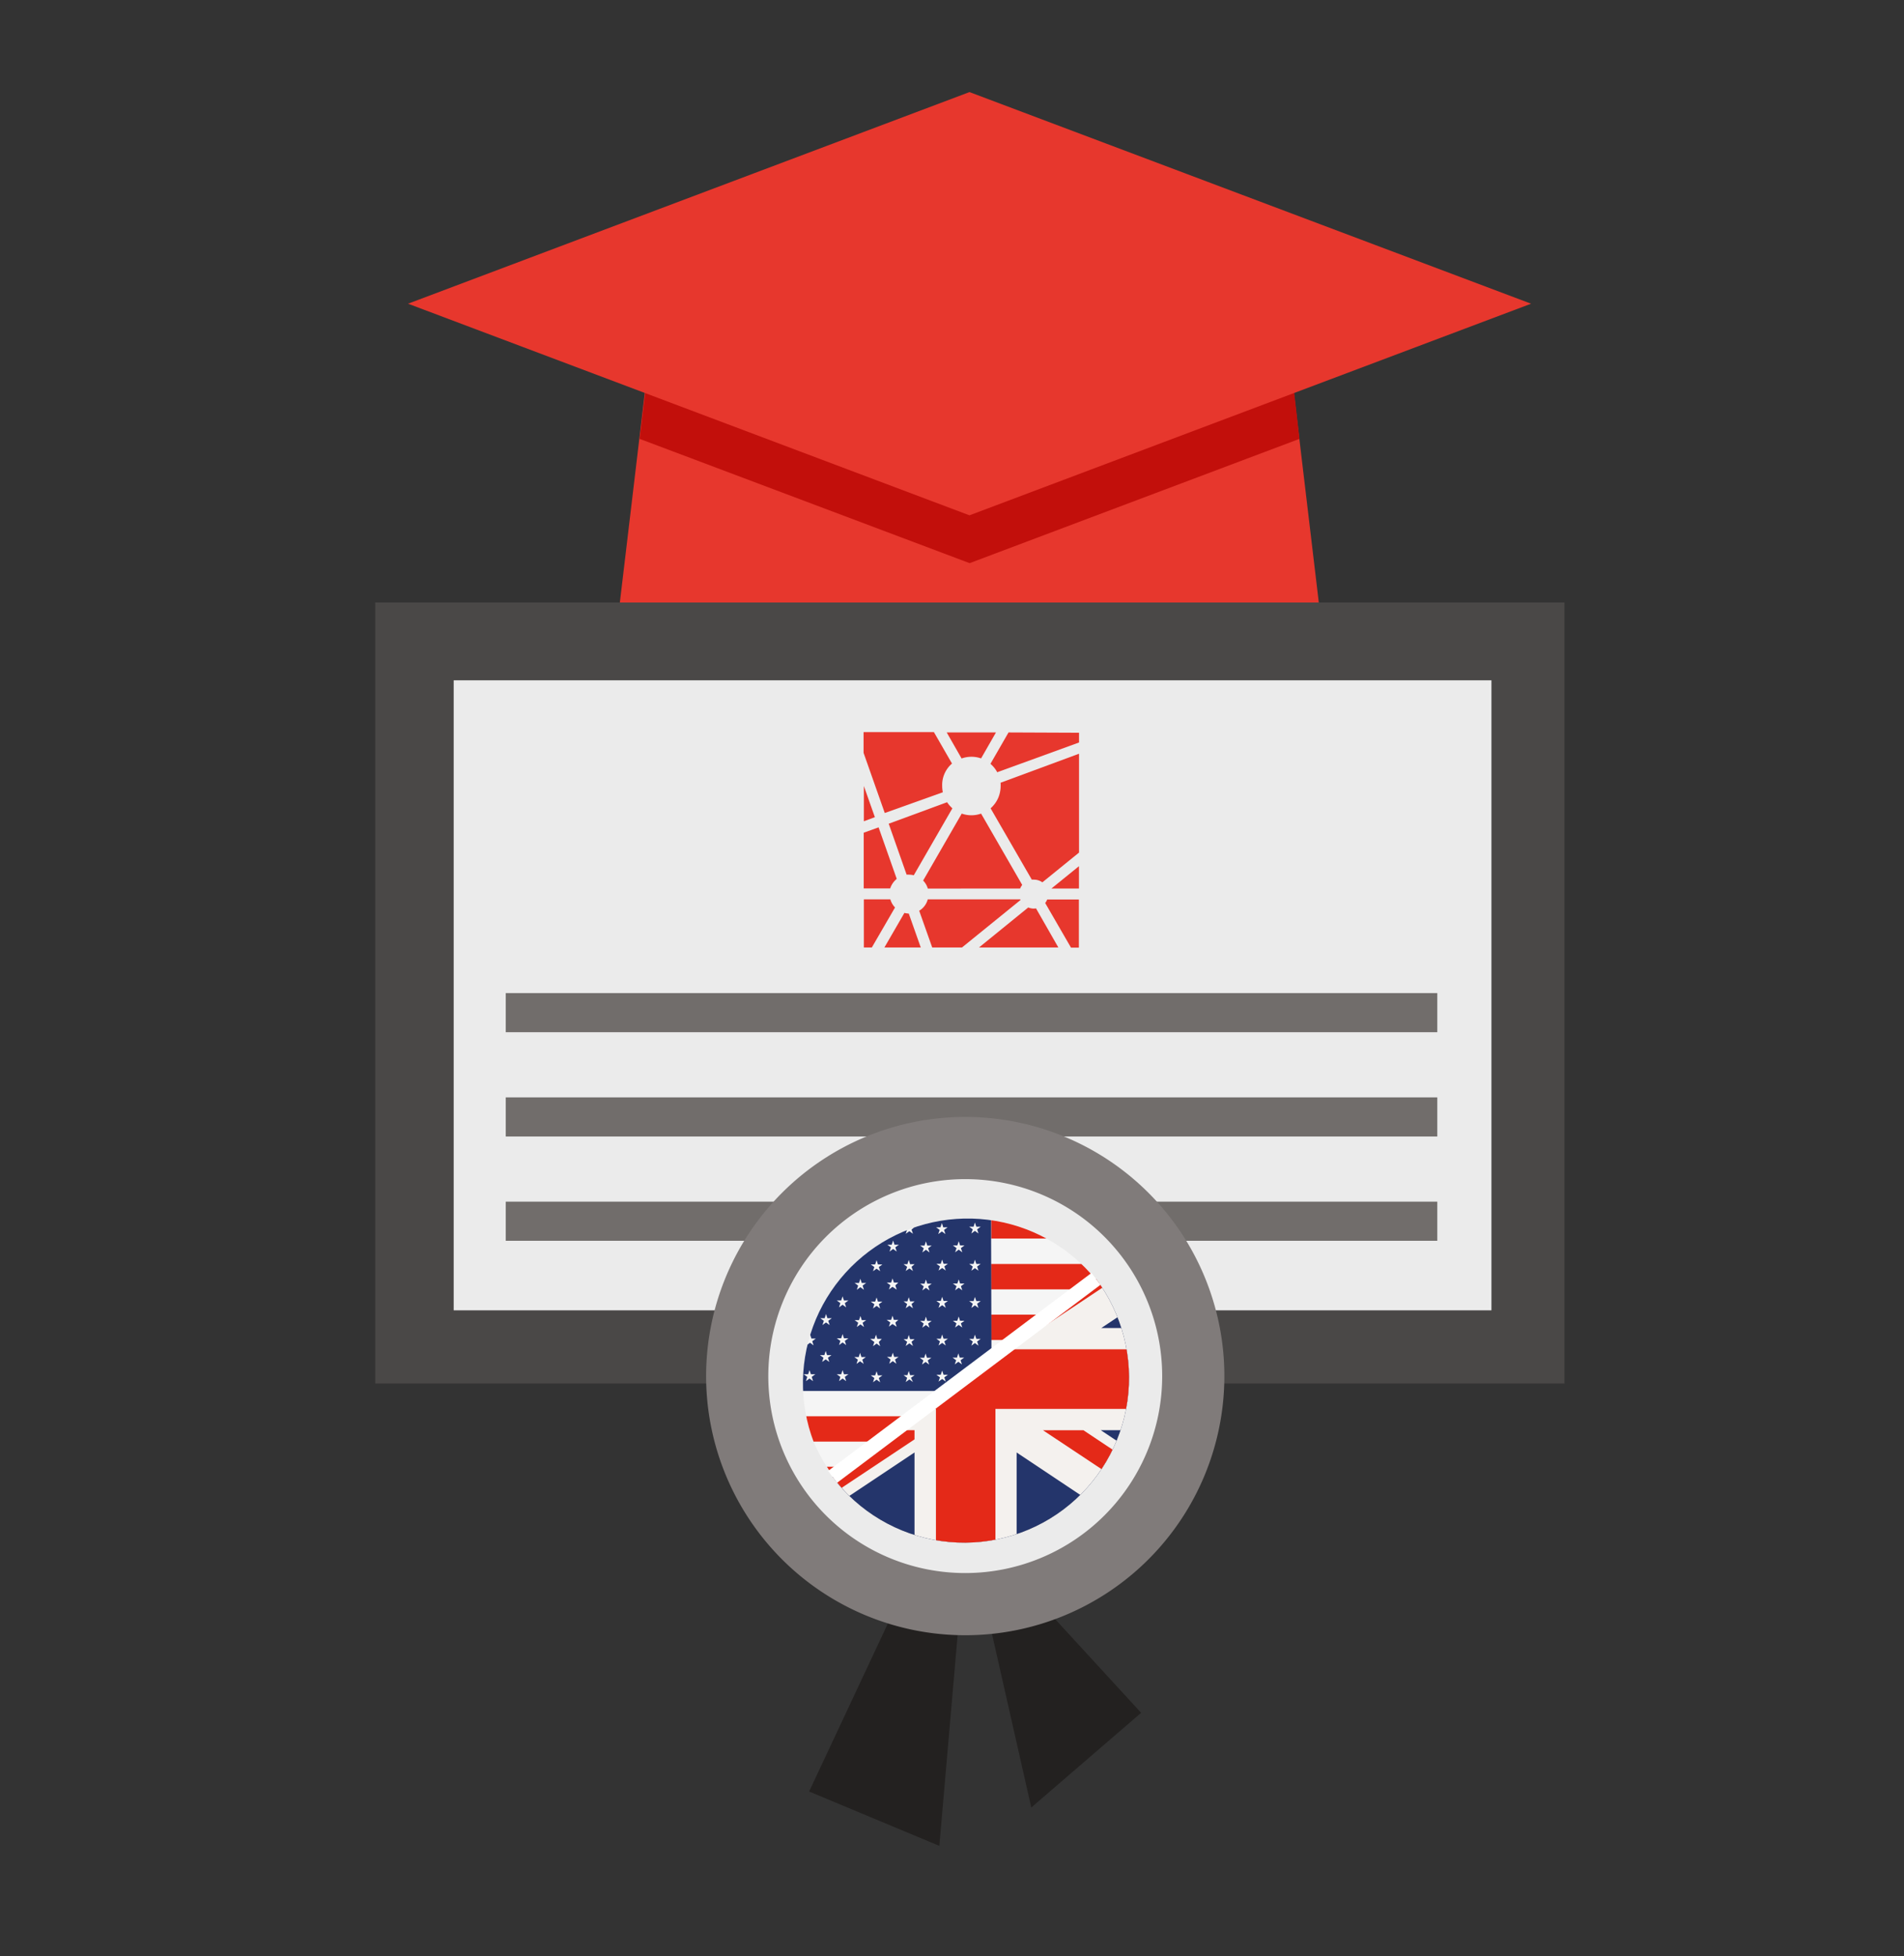 <svg id="Calque_1" data-name="Calque 1" xmlns="http://www.w3.org/2000/svg" xmlns:xlink="http://www.w3.org/1999/xlink" viewBox="0 0 256 263"><rect x="0" y="0" width="256" height="263" fill="#333333" stroke="none"/><defs><style>.cls-1,.cls-18{fill:none;}.cls-2{fill:#e7372d;}.cls-3{fill:#4a4847;}.cls-4{fill:#ebebeb;}.cls-5{fill:#716d6b;}.cls-6{fill:#232120;}.cls-7{fill:#807b7a;}.cls-8{fill:#c20f0b;}.cls-9{clip-path:url(#clip-path);}.cls-10{fill:#f5f5f5;}.cls-11{fill:#e42918;}.cls-12{fill:#24356b;}.cls-13{clip-path:url(#clip-path-2);}.cls-14{clip-path:url(#clip-path-3);}.cls-15{fill:url(#radial-gradient);}.cls-16{fill:#f4f1ee;}.cls-17{fill:#333a63;}.cls-18{stroke:#fff;stroke-miterlimit:10;stroke-width:2px;}</style><clipPath id="clip-path"><path class="cls-1" d="M111.88,198.57A22.16,22.16,0,0,1,147.31,172"/></clipPath><clipPath id="clip-path-2"><path class="cls-1" d="M147.36,171.93a22.15,22.15,0,1,1-35.42,26.62"/></clipPath><clipPath id="clip-path-3"><path class="cls-1" d="M129.83,163a22.28,22.28,0,1,0,5.37.66,22.24,22.24,0,0,0-5.37-.66h0"/></clipPath><radialGradient id="radial-gradient" cx="-2134.42" cy="2118.98" r="0.11" gradientTransform="matrix(197.47, 0, 0, -197.47, 421610.03, 418615.36)" gradientUnits="userSpaceOnUse"><stop offset="0" stop-color="#fff"/><stop offset="0.78" stop-color="#fff"/><stop offset="0.82" stop-color="#f9f8f8"/><stop offset="0.88" stop-color="#e9e6e3"/><stop offset="0.96" stop-color="#cec8c2"/><stop offset="1" stop-color="#beb6ad"/></radialGradient></defs><path class="cls-2" d="M87,50.23c35-17.51,54-18,86.66,0l6.88,57.87c-41.29,22-63.34,22.37-100.42,0Z"/><path class="cls-3" d="M50.45,81h159.9V186H50.45Z"/><path class="cls-4" d="M61,91.46H200.53v84.7H61Z"/><path class="cls-5" d="M68,133.51H193.25v5.26H68Z"/><path class="cls-5" d="M68,147.53H193.25v5.26H68Z"/><path class="cls-5" d="M68,161.55H193.25v5.26H68Z"/><path class="cls-6" d="M153.43,230.27,130,204.75,138.66,243Z"/><path class="cls-6" d="M126.3,248.16l4.75-54.8-22.26,47.49Z"/><path class="cls-7" d="M129.78,219.84A34.84,34.84,0,1,0,94.94,185,34.84,34.84,0,0,0,129.78,219.84Z"/><path class="cls-4" d="M129.78,211.48A26.48,26.48,0,1,0,103.3,185,26.47,26.47,0,0,0,129.78,211.48Z"/><path class="cls-6" d="M129.66,205.78a20.86,20.86,0,1,0-20.86-20.86A20.86,20.86,0,0,0,129.66,205.78Z"/><path class="cls-2" d="M120.57,118.16l-2.44-6.93-2,.72v7.49h3.56A2.72,2.72,0,0,1,120.57,118.16Z"/><path class="cls-2" d="M121.6,122.73l-2.69,4.65h4.89l-1.61-4.56A2.9,2.9,0,0,1,121.6,122.73Z"/><path class="cls-2" d="M119.71,120.91h-3.56v6.47h1.07l3.12-5.38A2.6,2.6,0,0,1,119.71,120.91Z"/><path class="cls-2" d="M116.15,105.67v4.74l1.48-.55Z"/><path class="cls-2" d="M135.6,98.47l-2.43,4.22a3.84,3.84,0,0,1,.91,1.13l11-4V98.51Z"/><path class="cls-2" d="M137.16,120.91H124.74a2.54,2.54,0,0,1-1.15,1.53l1.75,4.94h4l7.88-6.39A.16.16,0,0,0,137.16,120.91Z"/><path class="cls-2" d="M130.61,101.74a3.86,3.86,0,0,1,1.3.22l2-3.49h-6.62l2,3.5A3.94,3.94,0,0,1,130.61,101.74Z"/><path class="cls-2" d="M126.77,106.51a4,4,0,0,1-.09-.84A3.77,3.77,0,0,1,127,104a3.84,3.84,0,0,1,1-1.35l-2.43-4.22h-9.46v2.78l2.85,8.09Z"/><path class="cls-2" d="M134.54,105.67a4.07,4.07,0,0,1-.35,1.65,4,4,0,0,1-1,1.35l5.54,9.59a1.31,1.31,0,0,1,.28,0,1.93,1.93,0,0,1,1.14.36l4.93-4V101.33l-10.55,3.9A3.25,3.25,0,0,1,134.54,105.67Z"/><path class="cls-2" d="M139,122.15a1.93,1.93,0,0,1-.75-.15l-6.62,5.38H142.3l-3-5.25Z"/><path class="cls-2" d="M145.07,119.45v-3l-3.7,3Z"/><path class="cls-2" d="M127.34,107.85l-7.85,2.89,2.41,6.85a1.82,1.82,0,0,1,.33,0,2.72,2.72,0,0,1,.63.08l5.19-9A4.27,4.27,0,0,1,127.34,107.85Z"/><path class="cls-2" d="M137.16,119.45a2.31,2.31,0,0,1,.28-.48l-5.53-9.59a3.87,3.87,0,0,1-2.6,0l-5.19,9a2.61,2.61,0,0,1,.63,1.08Z"/><path class="cls-2" d="M140.53,121.4l3.47,6h1.06v-6.47H140.8A2,2,0,0,1,140.53,121.4Z"/><path class="cls-8" d="M86,59l44.37,16.71L174.72,59l-1-8.76c-32.7-18-51.7-17.51-86.66,0Z"/><path class="cls-2" d="M130.35,12.38l75.51,28.45L130.35,69.28,54.86,40.83Z"/><g class="cls-9"><path class="cls-10" d="M108.31,179.86a22.25,22.25,0,1,1,16.25,26.94,22.25,22.25,0,0,1-16.25-26.94"/><path class="cls-11" d="M150.49,176.74H133.25v3.41h18.33a22.2,22.2,0,0,0-1.09-3.41m-4.4-6.81H133.25v3.41h15.48a22.35,22.35,0,0,0-2.64-3.41M113.84,200.6H146a22.25,22.25,0,0,0,2.68-3.41h-37.5a22.61,22.61,0,0,0,2.68,3.41m21.41-37a19.65,19.65,0,0,0-2-.4v3.31H142a22.33,22.33,0,0,0-6.75-2.91m16.85,19.95H133.25V187h18.84a22.84,22.84,0,0,0,0-3.41m-42.72,10.22h41.06a21.42,21.42,0,0,0,1.06-3.23c0-.06,0-.12.05-.18H108.27a22.27,22.27,0,0,0,1.11,3.41m15.18,13a21.73,21.73,0,0,0,3.95.61h2.83A22.24,22.24,0,0,0,141.81,204H118a22.11,22.11,0,0,0,6.56,2.8"/><path class="cls-12" d="M131.56,185.72l-.48-.35-.48.35.19-.57-.48-.35h.59l.18-.56.19.56h.59l-.48.35Zm-2.36-17.93.18.57-.48-.36-.48.36.19-.57-.49-.35h.6l.18-.57.19.57h.59Zm0,5.12.18.56-.48-.35-.48.35.19-.56-.49-.35h.6l.18-.56.19.56h.59Zm0,5,.18.56-.48-.35-.48.35.18-.56-.48-.35h.59l.19-.57.18.57h.6Zm.14,5.52-.49-.35-.48.35.19-.56-.48-.35h.59l.18-.57.19.57h.59l-.48.35Zm-2.37-13.18.19.56-.48-.34-.49.34.19-.56-.48-.35h.59l.19-.57.18.57h.59Zm0,5,.19.57-.48-.35-.49.35.19-.57-.48-.35h.59l.19-.56.18.56h.59Zm0,5.08.19.56-.48-.35-.49.35.19-.56-.48-.35h.59l.19-.57.18.57h.59Zm.19,5.41-.48-.35-.49.35.19-.57-.48-.35h.59l.19-.56.18.56h.59l-.48.35Zm-2.37-17.93.19.57-.49-.36-.48.36.19-.57-.48-.35h.59l.18-.57.19.57h.59Zm0,5.12.19.56-.49-.35-.48.35.19-.56-.48-.35h.59l.18-.56.19.56h.59Zm0,5,.18.56-.48-.35-.48.35.18-.56-.48-.35h.6l.18-.57.18.57h.6Zm.14,5.52-.48-.35-.48.35.18-.56-.48-.35h.59l.19-.57.18.57h.59l-.48.35Zm-2.37-18.14.19.56-.48-.35-.49.35.19-.56-.48-.35H122l.19-.57.18.57h.6Zm0,5,.19.56-.48-.34-.49.34.19-.56-.48-.35H122l.19-.57.18.57h.6Zm0,5,.19.57-.48-.35-.49.35.19-.57-.48-.35H122l.19-.56.18.56h.6Zm0,5.08.19.56-.48-.35-.49.35.19-.56-.48-.35H122l.19-.57.18.57h.6Zm.19,5.41-.48-.35-.49.35.19-.57-.48-.35H122l.19-.56.18.56h.6l-.49.35Zm-2.37-18.11.19.57-.49-.35-.48.35.19-.57-.48-.35h.59l.18-.56.19.56h.59Zm0,5.12.19.57L120,173l-.48.35.19-.57-.48-.35h.59l.18-.56.19.56h.59Zm0,5,.18.56L120,178l-.48.35.18-.56-.48-.35h.6l.18-.56.18.56h.6Zm.14,5.53-.48-.35-.48.35.18-.57-.48-.35h.59l.19-.56.18.56h.6l-.48.35Zm-2.36-13,.18.56-.48-.34-.48.34.18-.56-.48-.35h.59l.19-.57.18.57h.6Zm0,5,.18.57-.48-.35-.48.35.18-.57-.48-.35h.59l.19-.56.18.56h.6Zm0,5.08.18.56-.48-.35-.48.35.18-.56L117,180h.59l.19-.57.18.57h.6Zm.18,5.41-.48-.35-.48.35.18-.57-.48-.35h.59l.19-.56.18.56h.6l-.48.35Zm-2.36-13,.18.57-.48-.35-.48.35.18-.57-.48-.35h.6l.18-.56.18.56h.6Zm0,5,.19.57-.48-.35-.49.35.19-.57-.48-.35h.59l.19-.56.18.56h.59Zm.14,5.53-.48-.35-.48.35.18-.57-.48-.35h.6l.18-.56.18.56h.6l-.48.35ZM126.45,165l.19-.57.18.57h.59l-.48.35.19.56-.48-.35-.49.35.19-.56-.48-.35Zm4.45,15,.18-.57.19.57h.59l-.48.35.18.56-.48-.35-.48.35.19-.56-.48-.35Zm0-5.08.18-.56.19.56h.59l-.48.35.18.57-.48-.35-.48.35.19-.57-.48-.35Zm0-5,.18-.57.19.57h.59l-.48.35.18.56-.48-.34-.48.34.19-.56-.48-.35Zm0-5,.18-.57.19.57h.59l-.48.35.18.56-.48-.35-.48.35.19-.56-.48-.35Zm-17.31,10.27.18.57-.48-.35-.48.35.18-.57-.48-.35h.59l.19-.56.18.56h.6Zm0,5.08.18.56-.48-.35-.48.35.18-.56-.48-.35h.59l.19-.57.18.57h.6Zm.18,5.41-.48-.35-.48.35.18-.57-.48-.35h.59l.19-.56.18.56h.6l-.48.35Zm-2.41-8.11.19.57-.49-.35-.48.35.19-.57-.48-.35h.59l.18-.56.19.56h.59Zm.14,5.53-.48-.35-.48.35.18-.57-.48-.35h.6l.18-.56.18.56h.6l-.48.35Zm-2.18,2.58-.48-.35-.48.35.18-.57-.48-.35h.6l.18-.56.19.56h.59l-.48.35Zm23.93-22.51-2.06-.24-4,.15A22.25,22.25,0,0,0,116,167.88l.08.25-.21-.15a22.54,22.54,0,0,0-2.09,1.94h.33l-.48.35.18.56-.48-.34-.19.14a20.09,20.09,0,0,0-1.28,1.61h.07l-.14.1-.29.42.13.4-.27-.19a22.38,22.38,0,0,0-3,6.89s0,.07,0,.1h.37l.18-.57.19.57h.59l-.48.35.18.56-.48-.35-.48.35.18-.56-.28-.21a22.2,22.2,0,0,0-.53,6.9h25.52Z"/></g><g class="cls-13"><g class="cls-14"><rect class="cls-15" x="105.3" y="163.04" width="49.1" height="46.8"/></g><path class="cls-12" d="M108.26,180a22.25,22.25,0,1,1,16.25,26.94A22.24,22.24,0,0,1,108.26,180"/><path class="cls-16" d="M145.64,169.61l-8.95,6V164.12c-.49-.15-1-.3-1.49-.42a22.15,22.15,0,0,0-12.24.44v11.43l-8.91-5.94a22.17,22.17,0,0,0-4.83,7.34l2.36,1.57h-2.92c-.15.46-.28.93-.4,1.41a22.15,22.15,0,0,0,.46,12.32h2.92l-2.34,1.56a22.46,22.46,0,0,0,4.9,7.28l8.76-5.84v11.18c.51.16,1,.31,1.55.44a22.22,22.22,0,0,0,12.18-.42v-11.2l8.79,5.86a22.23,22.23,0,0,0,4.91-7.27L148,192.27h3c.17-.53.33-1.08.47-1.63a22.22,22.22,0,0,0-.4-12.1h-3l2.4-1.6a22.32,22.32,0,0,0-4.83-7.33"/><path class="cls-11" d="M119.54,178.54l-8.27-5.5a24,24,0,0,0-1.48,2.63l4.31,2.87ZM148.4,173a22.45,22.45,0,0,0-1.84-2.4l-9.87,6.57v1.37h3.38Zm-37.06,24.63a23.28,23.28,0,0,0,1.83,2.39l9.79-6.51v-1.24h-3.57Zm40.42-16.23H133.83v-18a22,22,0,0,0-8,0v18H108a22.22,22.22,0,0,0,0,8h17.84v17.76a22.23,22.23,0,0,0,8,0V189.41h17.89a22.24,22.24,0,0,0,0-8m-11.5,10.87,8.1,5.38a23.89,23.89,0,0,0,1.5-2.61l-4.16-2.77Z"/><path class="cls-17" d="M136.69,166.44h0v1.44a2.44,2.44,0,0,0,.13-.77,1.63,1.63,0,0,0-.13-.67"/></g><line class="cls-18" x1="111.94" y1="198.55" x2="147.36" y2="171.93"/></svg>